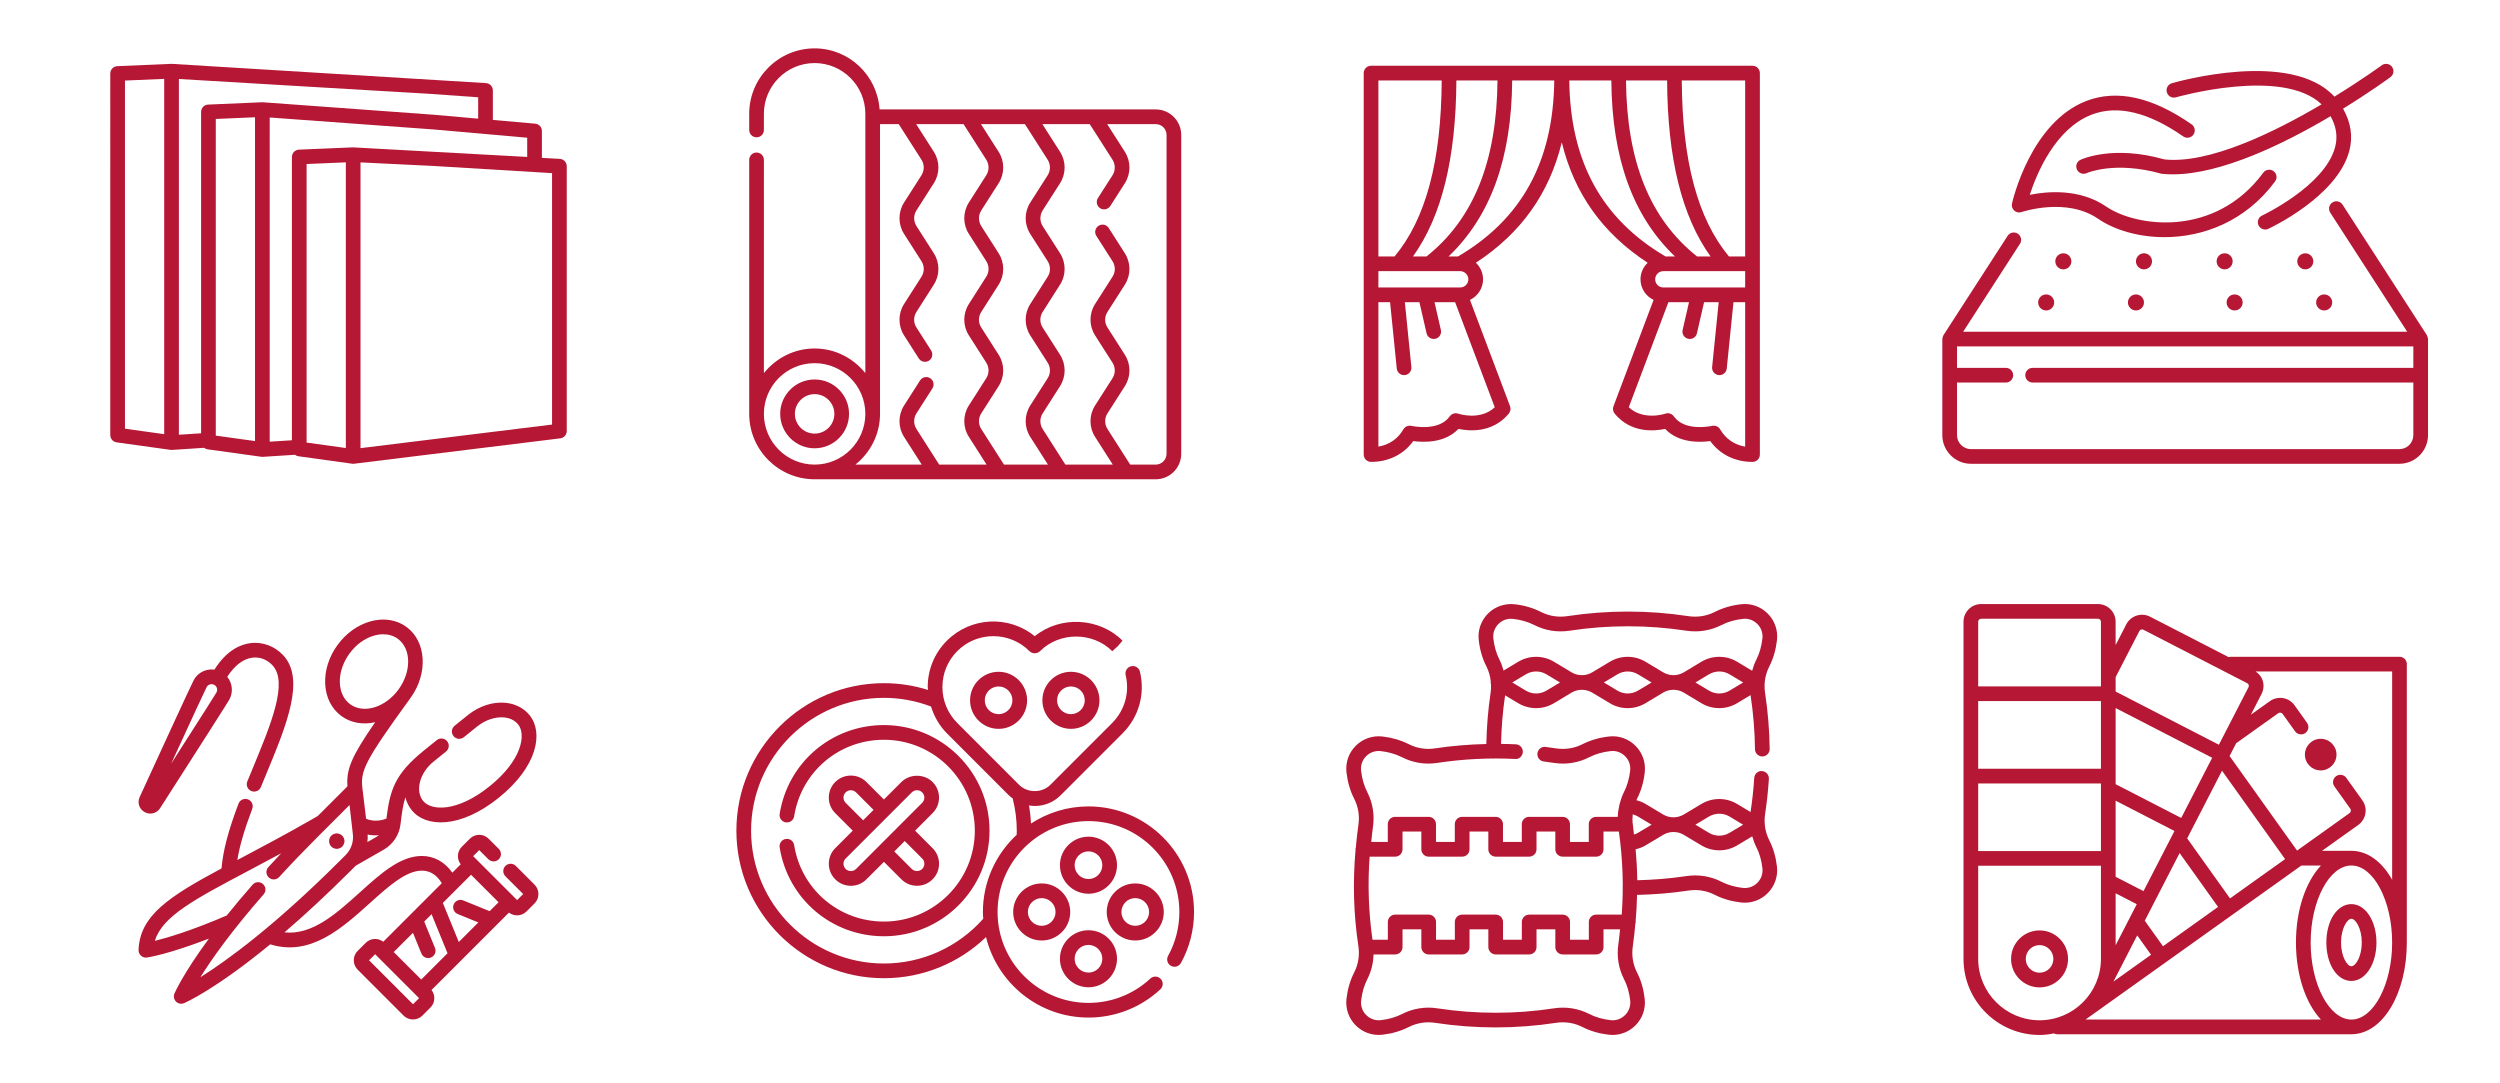 <?xml version="1.0" encoding="utf-8"?>
<!-- Generator: Adobe Illustrator 16.0.0, SVG Export Plug-In . SVG Version: 6.00 Build 0)  -->
<!DOCTYPE svg PUBLIC "-//W3C//DTD SVG 1.1//EN" "http://www.w3.org/Graphics/SVG/1.1/DTD/svg11.dtd">
<svg version="1.1" id="Capa_1" xmlns="http://www.w3.org/2000/svg" xmlns:xlink="http://www.w3.org/1999/xlink" x="0px" y="0px"
	 width="300px" height="130px" viewBox="0 0 300 130" enable-background="new 0 0 300 130" xml:space="preserve">
<g>
	<path fill="#B51734" d="M106.07,87.009c-6.268,0-11.53,4.486-12.511,10.668c-0.076,0.48,0.251,0.931,0.731,1.008
		c0.495,0.07,0.932-0.253,1.008-0.732c0.845-5.32,5.375-9.181,10.771-9.181c6.016,0,10.91,4.894,10.91,10.908
		c0,6.016-4.895,10.909-10.91,10.909c-5.396,0-9.926-3.86-10.771-9.183c-0.076-0.479-0.516-0.805-1.008-0.732
		c-0.48,0.077-0.808,0.528-0.731,1.01c0.981,6.182,6.243,10.668,12.511,10.668c6.987,0,12.672-5.685,12.672-12.672
		S113.057,87.009,106.07,87.009z M130.619,96.769c-2.545,0-4.912,0.761-6.899,2.056c-0.035-0.733-0.112-1.457-0.237-2.174
		c0.227,0.036,0.454,0.067,0.688,0.067c1.177,0,2.284-0.458,3.115-1.292l7.418-7.419c1.953-1.951,2.734-4.719,2.09-7.403
		c-0.113-0.475-0.59-0.771-1.063-0.653c-0.473,0.113-0.764,0.588-0.651,1.063c0.5,2.084-0.106,4.233-1.646,5.773l-7.395,7.395
		c-0.996,0.999-2.742,0.998-3.742,0l-7.418-7.419c-1.153-1.154-1.789-2.687-1.789-4.32c0-1.633,0.636-3.169,1.789-4.32
		c2.383-2.381,6.259-2.381,8.648,0.006c0.163,0.175,0.402,0.262,0.641,0.266c0.273-0.016,0.482-0.104,0.65-0.271
		c2.31-2.31,6.312-2.329,8.656,0.019l0.654-0.592l0.575-0.674c-2.775-2.772-7.458-3.031-10.53-0.535
		c-3.09-2.52-7.661-2.34-10.541,0.535c-1.487,1.485-2.306,3.461-2.306,5.567c0,0.119,0.03,0.23,0.035,0.348
		c-1.701-0.533-3.473-0.812-5.292-0.812c-9.762,0-17.703,7.941-17.703,17.702c0,9.763,7.941,17.703,17.703,17.703
		c4.6,0,8.972-1.781,12.254-4.932c1.357,5.532,6.347,9.655,12.295,9.655c3.212,0,6.275-1.203,8.627-3.391
		c0.356-0.332,0.376-0.889,0.045-1.245c-0.332-0.355-0.889-0.378-1.246-0.045c-2.022,1.881-4.66,2.92-7.426,2.92
		c-6.016,0-10.91-4.892-10.91-10.905c0-6.017,4.894-10.91,10.91-10.91c6.014,0,10.905,4.894,10.905,10.91
		c0,1.842-0.467,3.661-1.353,5.262c-0.235,0.426-0.081,0.962,0.344,1.197c0.426,0.231,0.961,0.082,1.198-0.345
		c1.029-1.86,1.572-3.976,1.572-6.114C143.286,102.452,137.604,96.769,130.619,96.769z M122,100.177
		c-2.486,2.316-4.052,5.605-4.052,9.264c0,0.273,0.024,0.54,0.042,0.809c-3.027,3.411-7.347,5.371-11.919,5.371
		c-8.79,0-15.941-7.151-15.941-15.94c0-8.79,7.152-15.939,15.941-15.939c1.959,0,3.856,0.359,5.65,1.042
		c0.376,1.203,1.008,2.319,1.94,3.248l7.391,7.396c0.146,0.146,0.309,0.265,0.472,0.387c0.315,1.258,0.49,2.553,0.49,3.867
		C122.013,99.847,122.004,100.012,122,100.177z M130.619,118.474c1.886,0,3.422-1.538,3.422-3.424c0-1.887-1.536-3.422-3.422-3.422
		c-1.89,0-3.426,1.535-3.426,3.422C127.192,116.936,128.729,118.474,130.619,118.474z M130.619,113.39c0.915,0,1.66,0.743,1.66,1.66
		c0,0.916-0.745,1.661-1.66,1.661c-0.917,0-1.665-0.745-1.665-1.661C128.954,114.133,129.702,113.39,130.619,113.39z
		 M130.619,107.248c1.886,0,3.422-1.538,3.422-3.426c0-1.885-1.536-3.42-3.422-3.42c-1.89,0-3.426,1.535-3.426,3.42
		C127.192,105.71,128.729,107.248,130.619,107.248z M130.619,102.165c0.915,0,1.66,0.743,1.66,1.657c0,0.919-0.745,1.663-1.66,1.663
		c-0.917,0-1.665-0.744-1.665-1.663C128.954,102.908,129.702,102.165,130.619,102.165z M139.653,109.44
		c0-1.89-1.536-3.429-3.425-3.429c-1.886,0-3.421,1.539-3.421,3.429c0,1.885,1.535,3.42,3.421,3.42
		C138.117,112.86,139.653,111.325,139.653,109.44z M134.569,109.44c0-0.92,0.743-1.667,1.659-1.667c0.917,0,1.664,0.747,1.664,1.667
		c0,0.915-0.747,1.657-1.664,1.657C135.313,111.098,134.569,110.355,134.569,109.44z M121.582,109.44c0,1.885,1.536,3.42,3.421,3.42
		c1.889,0,3.425-1.535,3.425-3.42c0-1.89-1.536-3.429-3.425-3.429C123.118,106.012,121.582,107.551,121.582,109.44z M126.666,109.44
		c0,0.915-0.746,1.657-1.662,1.657c-0.915,0-1.66-0.742-1.66-1.657c0-0.92,0.746-1.667,1.66-1.667
		C125.92,107.773,126.666,108.521,126.666,109.44z M99.456,103.647c0,0.703,0.274,1.366,0.774,1.872
		c0.5,0.501,1.165,0.775,1.873,0.777c0.707-0.002,1.372-0.276,1.871-0.777l2.097-2.098l2.096,2.096
		c0.499,0.501,1.163,0.776,1.873,0.776c0.707,0,1.371-0.275,1.869-0.774c0.501-0.498,0.777-1.162,0.777-1.87
		c0-0.707-0.276-1.371-0.777-1.869l-2.098-2.101l2.097-2.099c0.501-0.499,0.776-1.162,0.776-1.869c0-0.705-0.274-1.371-0.775-1.871
		c-0.998-0.999-2.739-0.999-3.741,0l-2.099,2.098l-2.098-2.098c-1.03-1.03-2.707-1.03-3.742,0c-0.5,0.5-0.773,1.166-0.773,1.871
		c0,0.707,0.275,1.37,0.774,1.869l2.099,2.099l-2.099,2.101C99.73,102.28,99.456,102.942,99.456,103.647z M110.664,103.024
		c0.167,0.167,0.259,0.389,0.259,0.625c0,0.235-0.092,0.459-0.26,0.626c-0.333,0.335-0.917,0.331-1.249,0l-2.098-2.099l1.25-1.252
		L110.664,103.024z M101.476,96.336c-0.167-0.169-0.258-0.391-0.258-0.624c0-0.236,0.092-0.459,0.258-0.626
		c0.346-0.344,0.906-0.344,1.25,0l2.099,2.1l-1.249,1.248L101.476,96.336z M101.477,103.024l7.937-7.938
		c0.167-0.167,0.39-0.259,0.626-0.259c0.236,0,0.457,0.092,0.623,0.259c0.167,0.167,0.26,0.39,0.26,0.626
		c0,0.233-0.091,0.455-0.259,0.624l-5.211,5.213c-0.001,0.002-0.004,0.002-0.005,0.004s-0.001,0.004-0.003,0.005l-2.716,2.718
		c-0.333,0.337-0.918,0.333-1.247,0.003c-0.169-0.172-0.263-0.396-0.263-0.631S101.309,103.191,101.477,103.024z M116.408,84.039
		c0,1.888,1.535,3.424,3.422,3.424c1.887,0,3.423-1.536,3.423-3.424s-1.536-3.424-3.423-3.424
		C117.943,80.615,116.408,82.151,116.408,84.039z M121.491,84.039c0,0.917-0.745,1.661-1.661,1.661c-0.915,0-1.66-0.744-1.66-1.661
		c0-0.918,0.745-1.663,1.66-1.663C120.746,82.376,121.491,83.121,121.491,84.039z M125.086,84.039c0,1.888,1.535,3.424,3.424,3.424
		c1.888,0,3.424-1.536,3.424-3.424s-1.536-3.424-3.424-3.424C126.622,80.615,125.086,82.151,125.086,84.039z M130.172,84.039
		c0,0.917-0.745,1.661-1.662,1.661c-0.917,0-1.662-0.744-1.662-1.661c0-0.918,0.745-1.663,1.662-1.663
		C129.427,82.376,130.172,83.121,130.172,84.039z"/>
	<g id="path177_1_">
		<path fill="#B51734" d="M49.559,122.336c-0.403,0-0.806-0.151-1.115-0.45l-5.526-5.528c-0.301-0.303-0.465-0.701-0.465-1.124
			c0-0.426,0.166-0.826,0.467-1.125l0.972-0.972c0.574-0.572,1.48-0.611,2.102-0.127l7.021-7.022
			c-0.461-0.77-1.211-1.512-2.387-1.512c-1.92,0-4.022,1.894-6.247,3.899c-3.357,3.026-7.149,6.44-11.954,4.946
			c-6.545,5.382-10.125,6.967-10.333,7.057c-0.328,0.143-0.715,0.07-0.972-0.186c-0.254-0.255-0.328-0.642-0.186-0.972
			c0.057-0.132,1.051-2.396,4.136-6.586c-4.875,1.886-7.32,2.253-7.44,2.27c-0.259,0.04-0.52-0.041-0.715-0.219
			c-0.194-0.177-0.301-0.428-0.291-0.689c0.16-4.13,3.627-6.391,9.958-9.785c0.172-2.1,0.809-4.521,2.037-7.772
			c0.172-0.456,0.685-0.681,1.136-0.515c0.455,0.172,0.685,0.682,0.512,1.137c-0.943,2.499-1.519,4.462-1.788,6.139
			c0.151-0.078,0.303-0.159,0.458-0.24c2.484-1.315,5.301-2.805,8.479-4.627l0.712-0.409l3.566-3.565
			c-0.145-2.007,0.418-3.494,3.326-7.694c-1.434,0.326-2.881,0.109-4.034-0.726c-1.202-0.874-1.901-2.263-1.967-3.92
			c-0.063-1.576,0.462-3.215,1.48-4.614c1.015-1.398,2.411-2.405,3.93-2.834c1.593-0.451,3.135-0.217,4.337,0.656h0.001
			c2.409,1.758,2.629,5.587,0.486,8.538c-0.001,0.002-0.003,0.003-0.005,0.007c-5.559,7.654-5.997,8.73-5.761,10.819l0.445,3.668
			c1,0.405,1.937,0.172,2.437-0.022c0.439-3.43,0.955-5.325,4.583-8.244c0.001,0,0.002-0.001,0.003-0.001l1.462-1.178
			c0.379-0.306,0.933-0.246,1.239,0.134c0.305,0.379,0.247,0.932-0.134,1.238l-1.466,1.182c-0.859,0.688-1.453,1.587-1.676,2.53
			c-0.203,0.86-0.063,1.647,0.396,2.217c0.944,1.174,4.046,1.401,7.977-1.764c3.931-3.165,4.372-6.242,3.428-7.413
			c-0.484-0.602-1.168-0.791-1.658-0.845c-1.06-0.102-2.277,0.287-3.257,1.078l-1.608,1.295c-0.38,0.305-0.936,0.244-1.239-0.136
			c-0.305-0.378-0.244-0.934,0.134-1.238l1.608-1.295c1.357-1.092,3.018-1.618,4.551-1.456c1.161,0.125,2.169,0.655,2.842,1.492
			c1.677,2.085,0.947,6.151-3.696,9.889c-4.642,3.741-8.774,3.586-10.454,1.498c-0.368-0.455-0.623-0.981-0.76-1.548
			c-0.302,0.933-0.428,1.957-0.588,3.264c-0.153,1.258-0.902,2.386-2.003,3.019l-3.366,1.926l-0.584,0.585
			c-2.97,2.968-5.631,5.414-7.969,7.418c3.361,0.353,6.246-2.275,9.063-4.813c2.483-2.24,4.83-4.355,7.427-4.355
			c1.46,0,2.75,0.717,3.659,2.004l1.001-1.003c-0.485-0.619-0.444-1.523,0.124-2.098l0.979-0.978
			c0.299-0.297,0.697-0.462,1.122-0.462c0,0,0.001,0,0.002,0c0.424,0,0.823,0.166,1.12,0.467l1.222,1.22
			c0.344,0.344,0.344,0.901,0,1.245c-0.344,0.344-0.902,0.344-1.247,0l-1.1-1.097l-0.728,0.724l5.273,5.273l0.729-0.728l-2.13-2.128
			c-0.344-0.344-0.344-0.901,0-1.247c0.344-0.344,0.901-0.344,1.246,0l2.251,2.251c0.618,0.626,0.617,1.632,0,2.248l-0.973,0.974
			c-0.576,0.568-1.481,0.611-2.101,0.13l-9.294,9.291c0.22,0.278,0.34,0.622,0.338,0.986c-0.001,0.425-0.168,0.823-0.471,1.119
			l-0.967,0.971C50.374,122.183,49.966,122.336,49.559,122.336z M44.286,115.234l5.274,5.275l0.729-0.73l-5.273-5.273
			L44.286,115.234z M47.248,114.245l3.299,3.301l3.155-3.155l-1.912-4.688l-0.884,0.886l1.291,3.166
			c0.185,0.448-0.033,0.964-0.482,1.148c-0.454,0.184-0.964-0.031-1.148-0.485l-1.012-2.478L47.248,114.245z M30.973,105.861
			c0.206,0,0.414,0.072,0.58,0.219c0.366,0.319,0.404,0.878,0.082,1.243c-3.908,4.457-6.262,7.82-7.592,9.946
			c3.103-1.947,8.85-6.086,16.819-14.055l0.608-0.606c0.659-0.658,0.978-1.572,0.873-2.5l-0.399-3.505l-3.847,3.845
			c-1.618,1.618-3.164,3.229-4.596,4.796c-0.328,0.361-0.885,0.386-1.245,0.057c-0.358-0.329-0.384-0.886-0.056-1.245
			c0.502-0.55,1.021-1.106,1.549-1.666c-1.414,0.766-2.741,1.467-3.984,2.127c-6.432,3.401-10.299,5.449-11.186,8.387
			c1.491-0.37,4.37-1.218,8.629-3.046c0.909-1.134,1.938-2.366,3.103-3.696C30.485,105.963,30.729,105.861,30.973,105.861z
			 M53.142,108.352l1.913,4.688l2.347-2.348l-2.477-1.009c-0.451-0.185-0.667-0.698-0.483-1.149
			c0.185-0.452,0.697-0.669,1.147-0.483l3.165,1.29l1.071-1.071l-3.3-3.3L53.142,108.352z M44.114,100.146
			c0.02,0.305,0.011,0.605-0.025,0.902l1.091-0.624c0.103-0.058,0.2-0.125,0.291-0.199
			C45.054,100.261,44.595,100.243,44.114,100.146z M45.986,76.112c-0.347,0-0.708,0.049-1.076,0.154
			c-1.139,0.32-2.198,1.092-2.982,2.173c-0.785,1.08-1.193,2.327-1.146,3.509c0.045,1.104,0.486,2.015,1.241,2.563
			c1.628,1.18,4.23,0.382,5.804-1.779c0.001-0.002-0.001-0.009,0.004-0.007c1.571-2.165,1.526-4.891-0.1-6.074
			C47.237,76.294,46.639,76.112,45.986,76.112z M40.412,101.862c-0.235,0-0.494-0.107-0.66-0.274c-0.345-0.346-0.345-0.965,0-1.308
			c0.169-0.171,0.442-0.277,0.677-0.274c0.24,0.006,0.5,0.125,0.663,0.302c0.148,0.161,0.246,0.405,0.246,0.625
			c0,0.223-0.096,0.46-0.246,0.628l0,0c-0.01,0.011-0.019,0.019-0.028,0.029c-0.01,0.009-0.019,0.02-0.028,0.027l0,0
			c-0.163,0.146-0.393,0.239-0.606,0.245C40.424,101.862,40.417,101.862,40.412,101.862z M18.038,97.63
			c-0.228,0-0.459-0.057-0.676-0.175c-0.654-0.356-0.912-1.135-0.6-1.813c2.813-6.131,6.224-13.55,6.492-14.039
			c0.313-0.573,0.831-0.987,1.456-1.171c0.336-0.097,0.684-0.119,1.017-0.074c1.49-2.363,3.174-3.042,4.354-3.187
			c1.427-0.162,2.842,0.348,3.872,1.427c2.73,2.855,0.443,8.378-1.978,14.227l-0.668,1.619c-0.183,0.45-0.7,0.668-1.149,0.481
			c-0.45-0.184-0.666-0.697-0.482-1.148l0.671-1.627c2.195-5.301,4.27-10.31,2.332-12.335c-0.642-0.675-1.513-1.009-2.385-0.893
			c-1.102,0.134-2.142,0.925-3.026,2.299c0.611,0.742,0.748,1.815,0.259,2.714c-0.214,0.388-3.011,4.775-8.315,13.046
			C18.942,97.399,18.498,97.63,18.038,97.63z M25.39,82.098c-0.063,0-0.125,0.008-0.188,0.027c-0.174,0.05-0.317,0.163-0.403,0.321
			c-0.154,0.287-1.708,3.641-4.264,9.203c4.638-7.244,5.367-8.419,5.446-8.563c0.174-0.319,0.054-0.729-0.27-0.904
			C25.61,82.125,25.5,82.098,25.39,82.098z"/>
	</g>
	<path fill="#B51734" d="M211.813,97.67c0.213-1.396,0.366-2.812,0.452-4.204c0.031-0.485-0.338-0.903-0.823-0.935
		c-0.478-0.057-0.904,0.34-0.935,0.824c-0.083,1.342-0.23,2.703-0.435,4.05c-0.002,0.014-0.002,0.025-0.004,0.039l-1.607-0.965
		c-1.323-0.796-2.973-0.796-4.301,0l-2.098,1.259c-0.382,0.227-0.808,0.339-1.233,0.341h-0.025
		c-0.427-0.002-0.852-0.114-1.229-0.341l-2.101-1.257c-0.344-0.208-0.715-0.355-1.101-0.452c0.028-0.062,0.047-0.127,0.077-0.188
		c0.484-0.946,0.794-2.01,0.92-3.164c0.135-1.18-0.271-2.341-1.113-3.181c-0.841-0.842-1.997-1.256-3.178-1.116
		c-1.155,0.129-2.219,0.438-3.166,0.918c-0.981,0.502-2.079,0.674-3.178,0.509c-0.419-0.063-0.841-0.123-1.26-0.175
		c-0.48-0.075-0.923,0.282-0.983,0.764c-0.061,0.483,0.281,0.925,0.765,0.985c0.406,0.051,0.811,0.107,1.214,0.168
		c1.462,0.228,2.933-0.01,4.244-0.683c0.755-0.384,1.614-0.631,2.559-0.734c0.65-0.075,1.278,0.149,1.736,0.609
		c0.462,0.46,0.684,1.093,0.61,1.739c-0.104,0.942-0.353,1.804-0.739,2.561c-0.225,0.44-0.381,0.904-0.507,1.376
		c-0.031,0.072-0.043,0.147-0.055,0.227c-0.104,0.452-0.173,0.912-0.185,1.378h-2.598c-0.487,0-0.882,0.394-0.882,0.882v2.132
		h-2.258v-2.132c0-0.488-0.394-0.882-0.88-0.882h-4.021c-0.486,0-0.881,0.394-0.881,0.882v2.132h-2.257v-2.132
		c0-0.488-0.395-0.882-0.882-0.882h-4.02c-0.486,0-0.88,0.394-0.88,0.882v2.132h-2.258v-2.132c0-0.488-0.394-0.882-0.882-0.882
		h-4.02c-0.486,0-0.881,0.394-0.881,0.882v2.132h-1.985c0.066-0.586,0.111-1.174,0.199-1.759c0.223-1.465-0.013-2.93-0.681-4.236
		c-0.382-0.747-0.63-1.61-0.738-2.561c-0.072-0.646,0.151-1.278,0.612-1.74c0.46-0.458,1.082-0.673,1.74-0.607
		c0.938,0.104,1.798,0.351,2.555,0.734c1.315,0.673,2.78,0.906,4.239,0.683c3.104-0.471,6.245-0.626,9.339-0.473
		c0.479,0.063,0.898-0.35,0.925-0.836c0.023-0.484-0.349-0.899-0.836-0.923c-0.591-0.031-1.186-0.038-1.779-0.046
		c0.049-1.945,0.197-3.902,0.489-5.83l1.569,0.94c1.325,0.794,2.973,0.794,4.298,0l2.101-1.264c0.374-0.224,0.791-0.334,1.21-0.341
		c0.012,0,0.024,0.006,0.036,0.006s0.023-0.006,0.035-0.006c0.418,0.007,0.834,0.117,1.206,0.341l2.104,1.264
		c0.662,0.397,1.404,0.597,2.148,0.597c0.743,0,1.485-0.199,2.147-0.597l2.104-1.264c0.372-0.224,0.788-0.335,1.206-0.341h0.07
		c0.418,0.006,0.835,0.117,1.209,0.341l2.101,1.264c1.328,0.794,2.975,0.794,4.3,0l1.611-0.966c0.327,2.168,0.506,4.35,0.529,6.49
		c0.005,0.481,0.398,0.87,0.881,0.87h0.01c0.486-0.005,0.877-0.403,0.872-0.89c-0.024-2.223-0.21-4.492-0.552-6.745
		c-0.166-1.097,0.01-2.192,0.51-3.169c0.478-0.936,0.787-1.998,0.92-3.165c0.132-1.18-0.275-2.341-1.119-3.182
		c-0.842-0.841-2.006-1.255-3.177-1.114c-1.152,0.127-2.218,0.438-3.163,0.922c-0.978,0.496-2.073,0.672-3.175,0.506
		c-4.819-0.733-9.703-0.733-14.521,0c-1.101,0.165-2.2-0.011-3.176-0.506c-0.942-0.483-2.008-0.795-3.163-0.922
		c-1.181-0.12-2.338,0.275-3.181,1.116c-0.842,0.841-1.248,2.001-1.114,3.178c0.127,1.155,0.437,2.222,0.92,3.165
		c0.286,0.563,0.453,1.168,0.521,1.785c-0.022,0.138-0.009,0.274,0.033,0.404c0.011,0.325,0.002,0.653-0.049,0.981
		c-0.308,2.033-0.466,4.093-0.514,6.143c-2.052,0.048-4.109,0.212-6.152,0.522c-1.089,0.169-2.187-0.005-3.174-0.511
		c-0.947-0.479-2.011-0.787-3.158-0.916c-1.176-0.129-2.338,0.273-3.18,1.114c-0.844,0.841-1.251,2.002-1.119,3.183
		c0.133,1.166,0.442,2.229,0.92,3.164c0.5,0.977,0.676,2.072,0.51,3.171c-0.135,0.888-0.219,1.779-0.304,2.674
		c-0.021,0.076-0.049,0.149-0.049,0.232c0,0.022,0.013,0.043,0.015,0.065c-0.345,3.848-0.245,7.723,0.338,11.553
		c0.166,1.102-0.009,2.196-0.51,3.173c-0.479,0.938-0.787,2-0.92,3.164c-0.132,1.18,0.275,2.337,1.117,3.182
		c0.841,0.839,2,1.243,3.183,1.116c1.165-0.135,2.229-0.444,3.157-0.919c0.986-0.5,2.088-0.674,3.175-0.511
		c4.822,0.736,9.709,0.736,14.527,0c1.092-0.168,2.191,0.011,3.172,0.509c0.933,0.477,1.996,0.786,3.164,0.921
		c0.146,0.016,0.291,0.023,0.436,0.023c1.026,0,2.009-0.404,2.746-1.142c0.841-0.845,1.246-2.002,1.112-3.178
		c-0.128-1.159-0.436-2.224-0.918-3.166c-0.5-0.977-0.675-2.071-0.508-3.173c0.135-0.885,0.217-1.775,0.302-2.665
		c0.023-0.077,0.049-0.153,0.049-0.237c0-0.023-0.012-0.043-0.014-0.066c0.094-1.056,0.146-2.117,0.17-3.176
		c2.043-0.049,4.107-0.207,6.156-0.519c1.102-0.17,2.197,0.009,3.173,0.51c0.933,0.477,1.996,0.785,3.164,0.92
		c0.146,0.015,0.291,0.023,0.436,0.023c1.025,0,2.008-0.404,2.744-1.14c0.842-0.845,1.249-2.002,1.116-3.185
		c-0.132-1.161-0.44-2.224-0.919-3.16C211.822,99.866,211.647,98.769,211.813,97.67z M185.578,82.871
		c-0.767,0.463-1.717,0.463-2.483,0l-1.622-0.974l1.622-0.973c0.767-0.463,1.718-0.463,2.486,0l1.618,0.973L185.578,82.871z
		 M196.565,82.871c-0.765,0.463-1.717,0.463-2.481,0l-1.622-0.974l1.622-0.973c0.765-0.463,1.717-0.463,2.481,0l1.623,0.973
		L196.565,82.871z M207.555,82.871c-0.767,0.463-1.718,0.463-2.485,0l-1.619-0.974l1.617-0.973c0.77-0.459,1.721-0.463,2.487,0
		l1.623,0.973L207.555,82.871z M179.814,74.874c0.459-0.459,1.085-0.678,1.739-0.608c0.943,0.103,1.803,0.353,2.557,0.737
		c1.31,0.667,2.777,0.904,4.242,0.68c4.643-0.707,9.35-0.707,13.992,0c1.464,0.223,2.931-0.013,4.24-0.68
		c0.756-0.388,1.615-0.635,2.558-0.737c0.648-0.082,1.276,0.149,1.736,0.606c0.462,0.461,0.686,1.095,0.614,1.738
		c-0.109,0.953-0.357,1.816-0.738,2.563c-0.217,0.423-0.371,0.867-0.496,1.319l-1.797-1.079c-1.323-0.794-2.972-0.794-4.302,0
		l-2.097,1.264c-0.373,0.225-0.79,0.336-1.207,0.343c-0.025-0.002-0.051-0.002-0.075-0.002c-0.417-0.007-0.833-0.116-1.205-0.341
		l-2.104-1.264c-1.325-0.794-2.972-0.794-4.296,0l-2.104,1.264c-0.372,0.225-0.788,0.336-1.207,0.341h-0.069
		c-0.418-0.005-0.835-0.116-1.209-0.341l-2.101-1.264c-1.328-0.796-2.978-0.793-4.3,0l-1.756,1.055
		c-0.124-0.442-0.275-0.879-0.487-1.295c-0.388-0.756-0.635-1.617-0.74-2.563C179.132,75.967,179.354,75.333,179.814,74.874z
		 M205.067,97.989c0.77-0.457,1.721-0.461,2.487,0l1.62,0.974l-1.62,0.972c-0.767,0.461-1.719,0.461-2.486,0l-1.621-0.972
		L205.067,97.989z M196.566,97.989l1.624,0.974l-1.628,0.974c-0.152,0.091-0.319,0.155-0.487,0.209
		c-0.049-0.376-0.071-0.756-0.129-1.133c-0.065-0.434-0.063-0.865-0.023-1.29C196.147,97.78,196.364,97.868,196.566,97.989z
		 M167.42,102.799c0.488,0,0.882-0.394,0.882-0.88v-2.134h2.258v2.134c0,0.486,0.394,0.88,0.88,0.88h4.02
		c0.488,0,0.882-0.394,0.882-0.88v-2.134h2.257v2.134c0,0.486,0.395,0.88,0.881,0.88h4.02c0.487,0,0.881-0.394,0.881-0.88v-2.134
		h2.258v2.134c0,0.486,0.395,0.88,0.882,0.88h4.02c0.486,0,0.88-0.394,0.88-0.88v-2.134h1.845c0.465,3.309,0.589,6.646,0.339,9.97
		h-3.063c-0.487,0-0.882,0.394-0.882,0.88v2.135h-2.258v-2.135c0-0.486-0.394-0.88-0.88-0.88h-4.021
		c-0.486,0-0.881,0.394-0.881,0.88v2.135h-2.257v-2.135c0-0.486-0.395-0.88-0.882-0.88h-4.02c-0.486,0-0.88,0.394-0.88,0.88v2.135
		h-2.258v-2.135c0-0.486-0.394-0.88-0.882-0.88h-4.02c-0.486,0-0.881,0.394-0.881,0.88v2.135h-1.843
		c-0.466-3.309-0.59-6.648-0.34-9.971H167.42z M195.012,121.807c-0.46,0.461-1.093,0.691-1.736,0.614
		c-0.954-0.109-1.813-0.357-2.56-0.739c-1.313-0.669-2.775-0.908-4.239-0.682c-4.642,0.709-9.35,0.709-13.996,0
		c-1.459-0.229-2.922,0.015-4.24,0.682c-0.743,0.382-1.604,0.63-2.555,0.739c-0.647,0.07-1.279-0.153-1.74-0.614
		c-0.461-0.459-0.684-1.094-0.612-1.734c0.108-0.953,0.356-1.813,0.738-2.56c0.478-0.932,0.725-1.946,0.751-2.981h2.598
		c0.488,0,0.882-0.396,0.882-0.882v-2.134h2.258v2.134c0,0.486,0.394,0.882,0.88,0.882h4.02c0.488,0,0.882-0.396,0.882-0.882v-2.134
		h2.257v2.134c0,0.486,0.395,0.882,0.881,0.882h4.02c0.487,0,0.881-0.396,0.881-0.882v-2.134h2.258v2.134
		c0,0.486,0.395,0.882,0.882,0.882h4.02c0.486,0,0.88-0.396,0.88-0.882v-2.134h1.986c-0.066,0.586-0.11,1.175-0.199,1.757
		c-0.225,1.467,0.012,2.934,0.681,4.24c0.384,0.751,0.631,1.61,0.736,2.56C195.694,120.715,195.473,121.347,195.012,121.807z
		 M210.88,105.939c-0.461,0.46-1.092,0.683-1.736,0.612c-0.954-0.109-1.814-0.356-2.559-0.738c-1.306-0.669-2.773-0.902-4.24-0.681
		c-1.956,0.298-3.925,0.446-5.874,0.497c-0.017-1.242-0.083-2.481-0.195-3.718c0.422-0.101,0.828-0.242,1.196-0.468l2.104-1.259
		c0.375-0.228,0.797-0.339,1.22-0.342h0.044c0.423,0.003,0.844,0.114,1.223,0.342l2.1,1.259c1.328,0.796,2.977,0.796,4.3,0
		l1.806-1.084c0.123,0.438,0.274,0.87,0.486,1.285c0.383,0.746,0.631,1.605,0.738,2.557
		C211.564,104.845,211.342,105.479,210.88,105.939z"/>
	<path fill="#B51734" d="M244.748,111.649c-1.885,0-3.419,1.533-3.419,3.42c0,1.885,1.534,3.418,3.419,3.418
		c1.885,0,3.418-1.533,3.418-3.418C248.167,113.183,246.633,111.649,244.748,111.649z M244.748,116.725
		c-0.914,0-1.658-0.742-1.658-1.655c0-0.915,0.744-1.658,1.658-1.658c0.913,0,1.657,0.743,1.657,1.658
		C246.405,115.982,245.661,116.725,244.748,116.725z M278.484,92.45c1.045,0,1.896-0.85,1.896-1.896
		c0-1.046-0.851-1.896-1.896-1.896c-1.045,0-1.896,0.851-1.896,1.896C276.587,91.601,277.438,92.45,278.484,92.45z M287.939,78.813
		h-20.284c-0.078,0-0.148,0.026-0.219,0.045l-9.426-4.855c-1.036-0.53-2.316-0.123-2.852,0.914l-1.284,2.493v-2.805
		c0-1.167-0.95-2.118-2.119-2.118h-14.017c-1.168,0-2.117,0.951-2.117,2.118v40.465c0,5.033,4.094,9.125,9.126,9.125
		c0.59,0,1.161-0.073,1.718-0.184c0.117,0.059,0.246,0.098,0.386,0.098h35.315c3.731,0,6.652-4.833,6.652-11.005v-33.41
		C288.819,79.207,288.426,78.813,287.939,78.813z M253.875,81.258l2.85-5.533c0.09-0.18,0.309-0.243,0.48-0.156l12.463,6.42
		c0.113,0.058,0.158,0.153,0.174,0.206c0.017,0.053,0.036,0.157-0.022,0.271l-3.554,6.903l-12.391-6.383V81.258z M262.461,100.604
		l4.181-8.118l7.569,10.606l-6.61,4.717L262.461,100.604z M266.167,108.832l-6.608,4.716l-2.186-3.063l1.007-1.957l3.174-6.161
		L266.167,108.832z M253.875,84.967l11.586,5.967l-3.717,7.219l-7.869-4.05V84.967z M253.875,96.082l7.062,3.637l-3.717,7.219
		l-3.345-1.723V96.082z M253.875,107.197l2.538,1.307l-2.538,4.931V107.197z M256.466,112.247l1.659,2.324l-4.514,3.22
		L256.466,112.247z M237.383,74.604c0-0.195,0.16-0.355,0.356-0.355h14.017c0.196,0,0.356,0.16,0.356,0.355v7.765h-14.729V74.604z
		 M237.383,84.131h14.729v8.118h-14.729V84.131z M237.383,94.012h14.729v8.118h-14.729V94.012z M244.748,122.433
		c-4.061,0-7.365-3.304-7.365-7.363v-11.179h14.729v11.179C252.112,119.129,248.809,122.433,244.748,122.433z M250.261,122.347
		l25.908-18.487h2.347c-1.818,1.944-3.001,5.32-3.001,9.244c0,3.917,1.178,7.3,2.994,9.243H250.261z M282.167,122.347
		c-2.65,0-4.889-4.232-4.889-9.243s2.239-9.244,4.889-9.244c2.651,0,4.891,4.233,4.891,9.244S284.818,122.347,282.167,122.347z
		 M287.058,105.57c-1.207-2.147-2.938-3.472-4.891-3.472h-3.528l4.35-3.105c0.459-0.328,0.764-0.814,0.858-1.372
		c0.095-0.559-0.035-1.121-0.365-1.581l-1.922-2.692c-0.28-0.397-0.833-0.488-1.228-0.206c-0.396,0.283-0.488,0.834-0.206,1.229
		l1.922,2.694c0.098,0.136,0.052,0.398-0.084,0.495l-6.318,4.509l-8.097-11.346l0.792-1.535l5.067-3.618
		c0.137-0.1,0.399-0.055,0.498,0.085l1.504,2.106c0.282,0.392,0.833,0.484,1.229,0.204c0.396-0.284,0.487-0.832,0.204-1.229
		l-1.502-2.104c-0.328-0.461-0.816-0.766-1.374-0.86c-0.56-0.088-1.119,0.038-1.582,0.365l-2.281,1.626l1.282-2.489
		c0.259-0.504,0.307-1.079,0.134-1.616c-0.147-0.459-0.461-0.82-0.853-1.084h16.391V105.57z M282.167,108.494
		c-1.712,0-3.004,1.982-3.004,4.609c0,2.628,1.292,4.61,3.004,4.61c1.687,0,3.008-2.025,3.008-4.61
		C285.175,110.52,283.854,108.494,282.167,108.494z M282.167,115.951c-0.494,0-1.242-1.137-1.242-2.848
		c0-1.713,0.748-2.848,1.242-2.848c0.497,0,1.246,1.135,1.246,2.848C283.413,114.814,282.664,115.951,282.167,115.951z"/>
	<path fill="#B51734" d="M67.18,19.065l-2.153-0.119v-3.229c0-0.455-0.348-0.837-0.803-0.877l-5.081-0.447v-3.54
		c0-0.462-0.358-0.847-0.818-0.879l-37.688-2.31c-0.015-0.002-0.029,0.007-0.043,0.007c-0.016-0.001-0.031-0.009-0.047-0.009
		L14.076,7.94c-0.471,0.021-0.843,0.409-0.843,0.882V52.21c0,0.44,0.325,0.812,0.76,0.874l6.471,0.899
		c0.041,0.005,0.081,0.009,0.121,0.009c0.019,0,0.039,0,0.058-0.002l3.849-0.253c0.116,0.088,0.247,0.158,0.4,0.179l6.471,0.897
		c0.04,0.006,0.081,0.009,0.121,0.009c0.019,0,0.038,0,0.057-0.002l3.855-0.247c0.116,0.086,0.245,0.152,0.395,0.174l6.47,0.899
		c0.04,0.005,0.081,0.008,0.121,0.008c0.036,0,0.071-0.001,0.107-0.007l24.747-3.047c0.441-0.054,0.773-0.428,0.773-0.874v-31.78
		C68.008,19.48,67.646,19.094,67.18,19.065z M14.996,9.667l4.708-0.203v42.635l-4.708-0.655V9.667z M21.466,9.479l30.436,1.804
		l5.479,0.393v2.561l-0.26-0.02l-5.093-0.45l-20.479-1.494c-0.011-0.002-0.021,0.005-0.031,0.003l-0.072-0.005l-6.471,0.28
		c-0.471,0.021-0.843,0.409-0.843,0.88v38.564l-2.666,0.174V9.479z M25.894,14.275l4.708-0.203v38.856l-4.708-0.653V14.275z
		 M32.364,14.1l19.523,1.424l11.378,1.003v2.305l-17.962-0.986l-2.879-0.161c-0.004,0-0.009,0.002-0.014,0.002l-0.067-0.004
		l-6.469,0.274c-0.473,0.021-0.844,0.41-0.844,0.882v33.993l-2.666,0.17V14.1z M36.792,19.683l4.708-0.2v34.28l-4.708-0.654V19.683z
		 M66.247,50.948l-22.986,2.83V19.489l8.731,0.424l12.101,0.733c0.002,0,0.004-0.002,0.006,0l2.148,0.129V50.948z"/>
	<path fill="#B51734" d="M138.686,13.13H105.55c-0.276-4.078-3.648-7.325-7.796-7.325c-4.327,0-7.849,3.523-7.849,7.851v1.942
		c0,0.486,0.394,0.88,0.881,0.88s0.881-0.394,0.881-0.88v-1.942c0-3.357,2.73-6.088,6.087-6.088c3.356,0,6.087,2.73,6.087,6.088
		v31.116c-1.441-1.785-3.619-2.954-6.087-2.954c-2.468,0-4.647,1.169-6.087,2.954V19.185c0-0.488-0.394-0.882-0.881-0.882
		s-0.881,0.394-0.881,0.882v30.479c0,4.329,3.521,7.85,7.849,7.85c0.018,0,0.034-0.005,0.051-0.005c0.009,0,0.017,0.005,0.025,0.005
		h40.855c1.688,0,3.062-1.371,3.062-3.061V16.19C141.747,14.504,140.374,13.13,138.686,13.13z M97.754,55.752
		c-3.356,0-6.087-2.731-6.087-6.089c0-3.354,2.73-6.083,6.087-6.083c3.356,0,6.087,2.729,6.087,6.083
		C103.841,53.021,101.11,55.752,97.754,55.752z M112.701,55.752l-2.731-4.279c-0.361-0.564-0.361-1.297,0-1.862l1.922-3.009
		c0.261-0.41,0.142-0.953-0.268-1.217c-0.412-0.263-0.957-0.141-1.217,0.271l-1.922,3.009c-0.729,1.143-0.729,2.617,0,3.756
		l2.126,3.332h-7.964c1.787-1.44,2.956-3.62,2.956-6.089V14.893h2.243l2.731,4.274c0.36,0.568,0.362,1.297,0.001,1.862l-2.093,3.279
		c-0.728,1.143-0.728,2.615,0,3.757l2.093,3.279c0.365,0.574,0.365,1.288,0,1.862l-2.093,3.281c-0.728,1.143-0.728,2.614,0,3.755
		l1.769,2.772c0.169,0.264,0.453,0.407,0.744,0.407c0.162,0,0.326-0.044,0.473-0.137c0.411-0.262,0.53-0.809,0.269-1.218
		l-1.77-2.772c-0.365-0.574-0.365-1.285,0-1.859l2.093-3.283c0.729-1.14,0.729-2.613,0-3.754l-2.093-3.279
		c-0.36-0.567-0.36-1.299,0-1.863l2.093-3.278c0.729-1.14,0.729-2.615,0-3.76l-2.125-3.326h5.686l2.729,4.274
		c0.361,0.568,0.362,1.297,0.001,1.862l-2.093,3.279c-0.729,1.143-0.729,2.615,0,3.757l2.093,3.279c0.365,0.574,0.365,1.288,0,1.862
		l-2.093,3.281c-0.729,1.143-0.729,2.614,0,3.755l2.093,3.279c0.36,0.566,0.36,1.297,0,1.864l-2.093,3.277
		c-0.729,1.143-0.729,2.617,0,3.756l2.126,3.332H112.701z M120.477,55.752l-2.73-4.279c-0.361-0.564-0.361-1.297,0-1.862
		l2.093-3.278c0.728-1.142,0.728-2.614,0-3.757l-2.093-3.279c-0.366-0.574-0.366-1.285,0-1.859l2.093-3.283
		c0.728-1.14,0.728-2.613,0-3.754l-2.093-3.279c-0.36-0.567-0.36-1.299,0-1.863l2.093-3.278c0.728-1.14,0.728-2.615,0-3.76
		l-2.125-3.326h5.275l2.731,4.274c0.362,0.568,0.363,1.297,0.001,1.86l-2.094,3.281c-0.729,1.143-0.729,2.615,0,3.759l2.094,3.277
		c0.366,0.574,0.366,1.288,0,1.862l-2.094,3.281c-0.729,1.143-0.729,2.614,0,3.757l2.094,3.277c0.361,0.566,0.361,1.297,0,1.862
		l-2.094,3.279c-0.729,1.143-0.729,2.617,0,3.756l2.125,3.332H120.477z M139.985,54.452c0,0.716-0.582,1.3-1.299,1.3h-3.064
		l-2.73-4.279c-0.361-0.564-0.361-1.297,0-1.86l2.095-3.28c0.729-1.142,0.729-2.614,0-3.759l-2.095-3.277
		c-0.365-0.574-0.365-1.285,0-1.858l2.095-3.284c0.729-1.14,0.729-2.613,0-3.756l-1.94-3.038c-0.261-0.413-0.806-0.531-1.216-0.267
		c-0.41,0.262-0.53,0.805-0.269,1.216l1.94,3.036c0.366,0.574,0.366,1.288,0,1.861l-2.095,3.282c-0.729,1.143-0.729,2.614,0,3.757
		l2.095,3.277c0.361,0.566,0.361,1.297,0,1.862l-2.095,3.279c-0.73,1.143-0.73,2.617,0,3.756l2.125,3.332h-5.687l-2.73-4.279
		c-0.361-0.564-0.361-1.297,0-1.86l2.093-3.28c0.729-1.142,0.729-2.614,0-3.759l-2.093-3.277c-0.366-0.574-0.366-1.285,0-1.859
		l2.093-3.283c0.729-1.14,0.729-2.613,0-3.756l-2.093-3.277c-0.36-0.567-0.36-1.299,0-1.862l2.093-3.279
		c0.729-1.14,0.729-2.615,0-3.76l-2.125-3.326h5.686l2.733,4.274c0.361,0.568,0.363,1.297,0,1.86l-1.752,2.741
		c-0.261,0.409-0.142,0.956,0.268,1.217c0.146,0.096,0.311,0.141,0.474,0.141c0.291,0,0.575-0.143,0.743-0.406l1.752-2.741
		c0.729-1.14,0.729-2.615,0-3.76l-2.126-3.326h5.826c0.717,0,1.299,0.583,1.299,1.298V54.452z M97.754,45.537
		c-2.277,0-4.13,1.85-4.13,4.126c0,2.278,1.853,4.132,4.13,4.132s4.131-1.854,4.131-4.132
		C101.885,47.387,100.031,45.537,97.754,45.537z M97.754,52.033c-1.306,0-2.368-1.063-2.368-2.37c0-1.303,1.063-2.366,2.368-2.366
		c1.306,0,2.369,1.063,2.369,2.366C100.123,50.971,99.06,52.033,97.754,52.033z"/>
	<path fill="#B51734" d="M210.301,7.89h-45.775c-0.487,0-0.881,0.395-0.881,0.882v45.776c0,0.234,0.093,0.457,0.258,0.623
		c0.165,0.164,0.39,0.257,0.623,0.257c2.104,0,3.917-0.902,5.066-2.5c1.188,0.163,3.777,0.275,5.42-1.461
		c1.226,0.265,4.015,0.533,5.968-1.751c0.011-0.009,0.02-0.02,0.03-0.029c0.019-0.022,0.042-0.036,0.06-0.061
		c0.017-0.019,0.017-0.046,0.031-0.066c0.059-0.086,0.101-0.179,0.127-0.282c0.009-0.036,0.022-0.07,0.026-0.108
		c0.016-0.136,0.011-0.273-0.042-0.411l-4.818-12.771c0.925-0.44,1.572-1.378,1.572-2.47c0-0.782-0.334-1.487-0.863-1.987
		c5.409-3.534,8.818-8.312,10.311-14.456c1.491,6.147,4.898,10.924,10.308,14.457c-0.527,0.499-0.862,1.204-0.862,1.986
		c0,1.091,0.645,2.029,1.57,2.47l-4.816,12.771c-0.111,0.294-0.057,0.626,0.142,0.868c1.957,2.393,4.816,2.108,6.059,1.841
		c1.64,1.736,4.23,1.624,5.418,1.461c1.149,1.598,2.964,2.5,5.069,2.5c0.233,0,0.457-0.093,0.622-0.257
		c0.166-0.166,0.259-0.389,0.259-0.623V8.771C211.182,8.284,210.787,7.89,210.301,7.89z M199.599,34.498
		c-0.539,0-0.978-0.44-0.978-0.98s0.439-0.979,0.978-0.979h9.82v1.96H199.599z M195.121,9.652h4.932
		c0.05,9.372,1.766,16.305,5.213,21.123h-1.619C197.99,26.278,195.201,19.361,195.121,9.652z M209.419,30.775h-1.945
		c-3.751-4.514-5.607-11.429-5.661-21.123h7.605V30.775z M175.223,32.538c0.531,0,0.981,0.448,0.981,0.979
		c0,0.54-0.44,0.98-0.981,0.98h-9.816v-1.96H175.223z M171.18,30.775h-1.622c3.442-4.813,5.157-11.745,5.208-21.123h4.933
		C179.62,19.359,176.832,26.278,171.18,30.775z M173.005,9.652c-0.054,9.703-1.907,16.619-5.657,21.123h-1.941V9.652H173.005z
		 M174.977,49.636c-0.371-0.123-0.779,0.008-1.004,0.324c-1.339,1.887-4.566,1.15-4.599,1.144c-0.376-0.083-0.772,0.081-0.968,0.416
		c-0.656,1.137-1.704,1.855-3,2.076V36.261h1.404l0.802,7.962c0.045,0.453,0.428,0.792,0.876,0.792c0.029,0,0.059-0.002,0.09-0.005
		c0.483-0.048,0.836-0.479,0.787-0.963l-0.784-7.786h1.75l0.858,3.731c0.094,0.409,0.456,0.684,0.857,0.684
		c0.066,0,0.133-0.006,0.199-0.021c0.473-0.108,0.77-0.581,0.661-1.058l-0.765-3.336h2.473l4.758,12.611
		C177.634,50.502,175.089,49.675,174.977,49.636z M174.963,30.775h-1.135c5.049-4.829,7.561-11.766,7.634-21.123h5.05
		C186.402,19.354,182.626,26.271,174.963,30.775z M188.314,9.652h5.045c0.074,9.357,2.586,16.294,7.636,21.123h-1.136
		C192.198,26.273,188.423,19.355,188.314,9.652z M206.417,51.52c-0.194-0.337-0.591-0.5-0.968-0.416
		c-0.033,0.007-3.26,0.744-4.595-1.144c-0.228-0.319-0.637-0.454-1.007-0.323c-0.027,0.013-2.635,0.884-4.393-0.767l4.754-12.609
		h2.474l-0.767,3.336c-0.108,0.477,0.188,0.949,0.663,1.058c0.066,0.016,0.132,0.021,0.198,0.021c0.4,0,0.765-0.274,0.858-0.684
		l0.856-3.731h1.755l-0.789,7.784c-0.049,0.485,0.304,0.917,0.789,0.965c0.03,0.003,0.06,0.005,0.089,0.005
		c0.447,0,0.83-0.339,0.876-0.791l0.806-7.963h1.404v17.335C208.12,53.375,207.072,52.656,206.417,51.52z"/>
	<path fill="#B51734" d="M291.348,40.617c-0.005-0.058-0.019-0.114-0.035-0.172c-0.017-0.058-0.037-0.113-0.065-0.165
		c-0.011-0.022-0.013-0.048-0.027-0.068L281.108,24.56c-0.265-0.409-0.811-0.529-1.218-0.263c-0.409,0.266-0.526,0.81-0.261,1.219
		l9.235,14.291h-53.285l6.815-10.549c0.264-0.409,0.146-0.954-0.262-1.218c-0.409-0.266-0.954-0.146-1.218,0.262l-7.694,11.91
		c-0.014,0.021-0.015,0.046-0.027,0.068c-0.028,0.052-0.048,0.107-0.065,0.165c-0.017,0.059-0.03,0.114-0.035,0.172
		c-0.002,0.024-0.015,0.047-0.015,0.072v11.524c0,1.898,1.543,3.44,3.441,3.44h51.403c1.896,0,3.44-1.542,3.44-3.44V40.689
		C291.363,40.664,291.351,40.643,291.348,40.617z M289.6,44.143h-45.686c-0.487,0-0.881,0.394-0.881,0.88
		c0,0.488,0.395,0.883,0.881,0.883H289.6v6.309c0,0.927-0.752,1.68-1.677,1.68H236.52c-0.926,0-1.679-0.753-1.679-1.68v-6.309h5.861
		c0.487,0,0.88-0.395,0.88-0.883c0-0.486-0.394-0.88-0.88-0.88h-5.861V41.57h54.76V44.143z M242.589,25.449
		c0.051-0.02,5.368-1.813,9.17,0.796c1.974,1.355,4.851,2.214,7.977,2.214c4.583,0,9.7-1.85,13.275-6.688
		c0.29-0.393,0.207-0.944-0.186-1.233c-0.391-0.287-0.942-0.205-1.232,0.186c-5.813,7.871-15.286,6.505-18.838,4.07
		c-3.177-2.183-7.062-1.842-9.183-1.415c0.843-2.587,3.063-7.928,7.406-9.614c3.095-1.203,6.802-0.326,11.008,2.605
		c0.4,0.278,0.949,0.183,1.227-0.219c0.278-0.398,0.18-0.947-0.218-1.226c-4.716-3.29-8.973-4.23-12.656-2.803
		c-6.643,2.579-8.811,11.904-8.899,12.302c-0.071,0.311,0.034,0.636,0.271,0.85C241.952,25.487,242.284,25.554,242.589,25.449z
		 M261.112,11.679c0.134-0.039,12.796-3.646,17.478,0.843c-5.683,3.354-13.504,7.181-18.869,6.608
		c-6.146-1.754-9.91-0.027-10.066,0.05c-0.439,0.206-0.626,0.728-0.421,1.168c0.207,0.44,0.73,0.629,1.169,0.426
		c0.033-0.016,3.375-1.501,8.982,0.078c0.437,0.048,0.886,0.07,1.346,0.07c5.877,0,13.452-3.729,18.938-6.977
		c0.679,1.22,0.878,2.438,0.546,3.706c-1.221,4.652-8.69,8.178-8.766,8.214c-0.44,0.205-0.632,0.729-0.427,1.171
		c0.149,0.32,0.467,0.51,0.8,0.51c0.124,0,0.25-0.026,0.37-0.084c0.338-0.155,8.293-3.907,9.727-9.36
		c0.456-1.731,0.174-3.425-0.75-5.061c3.209-1.979,5.438-3.604,5.684-3.786c0.392-0.289,0.476-0.841,0.187-1.233
		c-0.288-0.39-0.842-0.477-1.231-0.186c-0.062,0.045-2.355,1.718-5.678,3.761c-5.211-5.677-18.907-1.783-19.51-1.608
		c-0.467,0.137-0.735,0.624-0.599,1.091C260.157,11.548,260.645,11.813,261.112,11.679z M268.156,37.256
		c0.532,0,0.963-0.43,0.963-0.962c0-0.531-0.431-0.962-0.963-0.962s-0.963,0.431-0.963,0.962
		C267.193,36.826,267.624,37.256,268.156,37.256z M275.671,31.359c0,0.531,0.433,0.965,0.964,0.965c0.532,0,0.963-0.434,0.963-0.965
		s-0.431-0.964-0.963-0.964C276.104,30.396,275.671,30.828,275.671,31.359z M277.937,36.294c0,0.532,0.434,0.962,0.964,0.962
		c0.531,0,0.964-0.43,0.964-0.962c0-0.531-0.433-0.962-0.964-0.962C278.371,35.332,277.937,35.763,277.937,36.294z M258.242,31.359
		c0-0.531-0.431-0.964-0.965-0.964c-0.53,0-0.963,0.433-0.963,0.964s0.433,0.965,0.963,0.965
		C257.811,32.324,258.242,31.891,258.242,31.359z M246.636,31.359c0,0.531,0.433,0.965,0.963,0.965c0.533,0,0.965-0.434,0.965-0.965
		s-0.432-0.964-0.965-0.964C247.068,30.396,246.636,30.828,246.636,31.359z M267.919,31.359c0-0.531-0.431-0.964-0.962-0.964
		c-0.534,0-0.963,0.433-0.963,0.964s0.43,0.965,0.963,0.965C267.488,32.324,267.919,31.891,267.919,31.359z M245.54,35.332
		c-0.532,0-0.963,0.431-0.963,0.962c0,0.532,0.431,0.962,0.963,0.962s0.962-0.43,0.962-0.962
		C246.502,35.763,246.072,35.332,245.54,35.332z M255.352,36.294c0,0.532,0.43,0.962,0.962,0.962c0.534,0,0.963-0.43,0.963-0.962
		c0-0.531-0.43-0.962-0.963-0.962C255.782,35.332,255.352,35.763,255.352,36.294z"/>
</g>
</svg>
